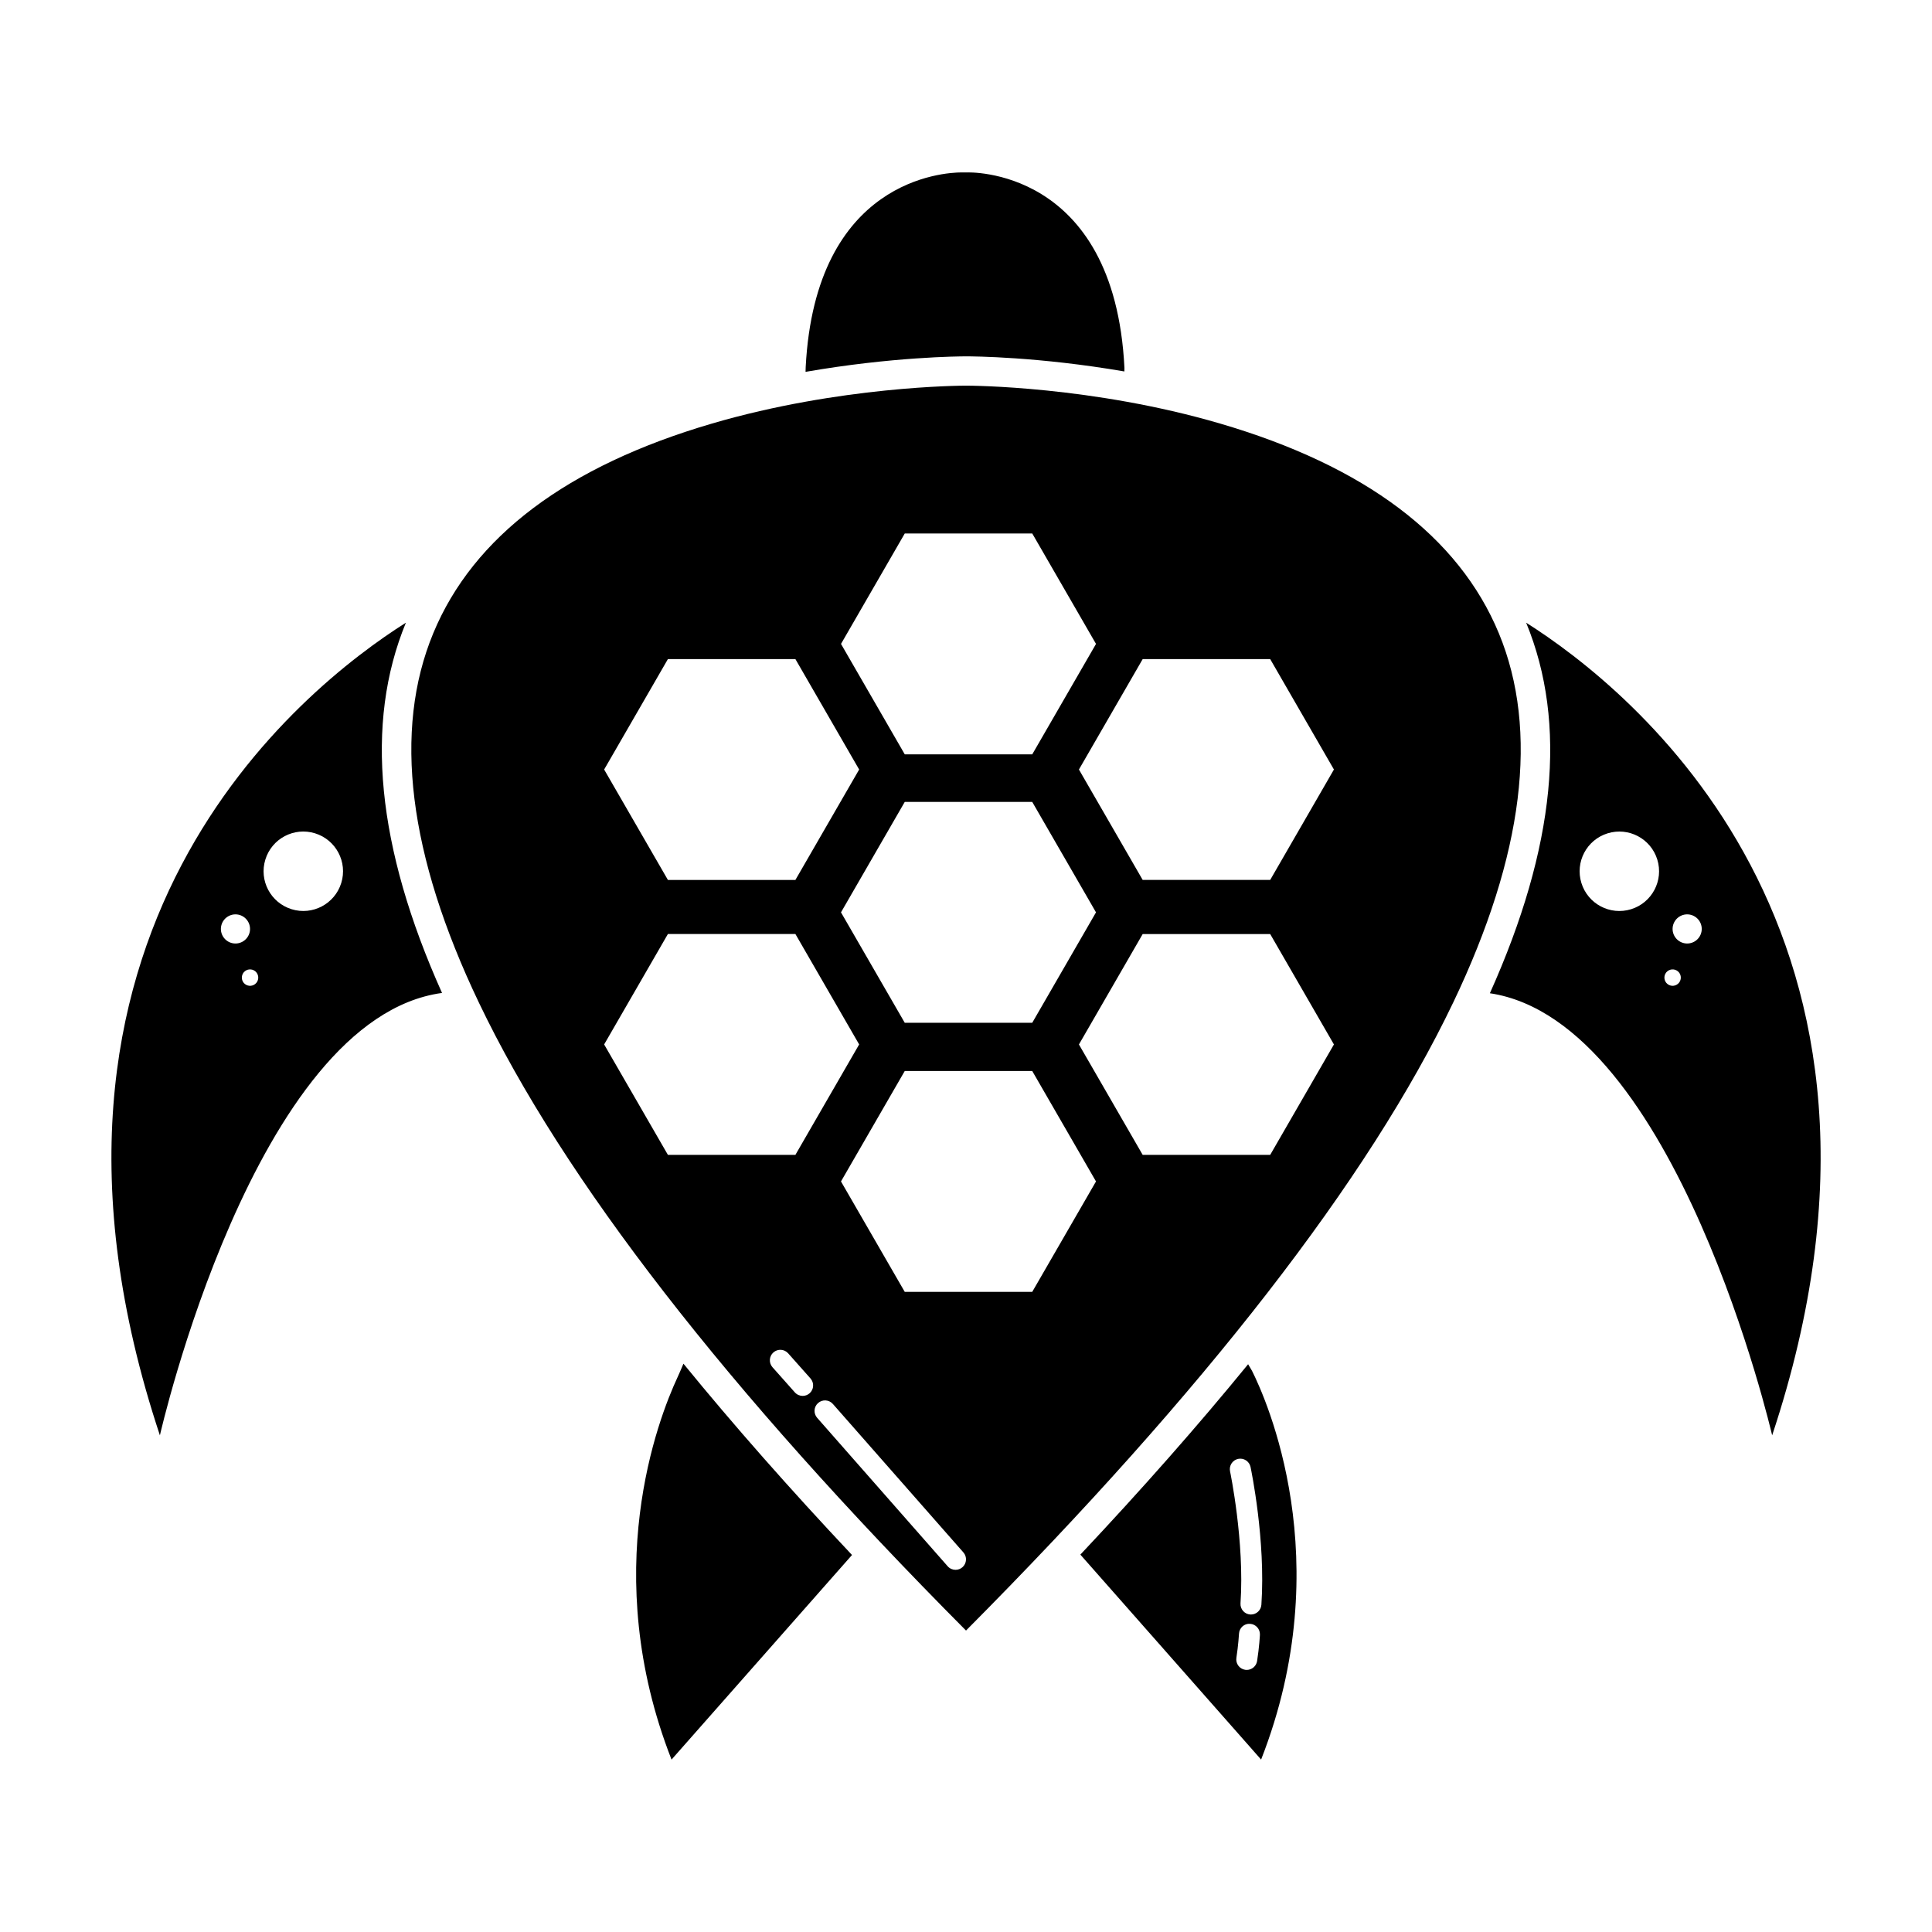 <?xml version="1.0" encoding="UTF-8"?>
<!-- Uploaded to: SVG Repo, www.svgrepo.com, Generator: SVG Repo Mixer Tools -->
<svg fill="#000000" width="800px" height="800px" version="1.1" viewBox="144 144 512 512" xmlns="http://www.w3.org/2000/svg">
 <path d="m325.12 505.39c13.254 16.238 28.137 33.137 44.672 50.699l-47.828 54.219c-19.398-49.508-3.527-90.312 1.559-101.25 0.395-0.844 1.023-2.312 1.598-3.672zm116.85-262.95c0.02-0.414 0.031-0.75 0.02-0.938-2.672-53.574-41.785-51.805-41.785-51.805l-1.125-0.004h-0.273-0.016c-4.527 0.016-38.656 1.793-41.273 51.535-0.016 0.273-0.031 0.73-0.039 1.316 22.887-3.984 40.668-4.106 42.523-4.106 1.84-0.008 19.344 0.105 41.969 4zm171.67 281.94s-25.387-109.77-74.805-117.16c17.367-38.676 20.609-71.48 9.613-98.199 27.336 17.289 109.45 82.086 65.191 215.36zm-30.438-152.59c-1.719-5.559-7.613-8.664-13.164-6.949-5.559 1.719-8.664 7.613-6.949 13.164 1.719 5.559 7.613 8.664 13.164 6.949 5.551-1.715 8.664-7.609 6.949-13.164zm6.137 30.645c-0.352-1.148-1.57-1.789-2.719-1.438-1.148 0.352-1.789 1.57-1.438 2.719 0.352 1.148 1.57 1.789 2.719 1.438 1.148-0.359 1.789-1.57 1.438-2.719zm5.469-13.395c-0.629-2.035-2.793-3.18-4.828-2.551-2.035 0.629-3.18 2.793-2.551 4.828s2.793 3.18 4.828 2.551c2.039-0.629 3.18-2.793 2.551-4.828zm-65.711 20.672c-22.344 46.754-65.766 102.73-129.09 166.4-63.324-63.672-106.75-119.64-129.09-166.4-18.715-39.16-22.789-72.094-12.102-97.887 10.617-25.633 35.477-44.336 73.895-55.586 33.875-9.922 65.953-10.035 67.305-10.035 1.352 0 33.43 0.117 67.301 10.035 38.414 11.25 63.277 29.953 73.895 55.586 10.676 25.797 6.606 58.727-12.109 97.887zm-162.22-95.066 16.895 29.262h33.789l16.895-29.262-16.895-29.262h-33.789zm50.68 41.875h-33.789l-16.895 29.262 16.895 29.262h33.789l16.895-29.262zm-113.45-8.59 16.895 29.262h33.789l16.895-29.262-16.895-29.262h-33.789zm16.895 102.12h33.789l16.895-29.262-16.895-29.262h-33.789l-16.895 29.262zm37.789 59.254-5.918-6.66c-1.02-1.145-2.769-1.25-3.918-0.23-1.145 1.02-1.25 2.769-0.23 3.918l5.918 6.66c0.551 0.613 1.309 0.934 2.074 0.934 0.656 0 1.316-0.23 1.844-0.699 1.145-1.02 1.25-2.773 0.23-3.922zm40.523 46.105-34.59-39.344c-1.012-1.152-2.766-1.266-3.918-0.25-1.152 1.012-1.266 2.766-0.25 3.918l34.59 39.344c0.551 0.625 1.316 0.941 2.086 0.941 0.648 0 1.305-0.227 1.832-0.691 1.145-1.012 1.262-2.766 0.25-3.918zm35.137-98.316-16.895-29.262h-33.789l-16.895 29.262 16.895 29.262h33.789zm63.055-36.305-16.891-29.258h-33.789l-16.895 29.262 16.895 29.262 33.789-0.004zm0-72.859-16.891-29.262h-33.789l-16.895 29.262 16.895 29.262h33.789zm-236.36 59.211c-49.723 6.75-74.77 117.24-74.77 117.24-44.254-133.27 37.848-198.07 65.191-215.36-10.996 26.695-7.762 59.48 9.578 98.125zm-51.055-15.824c0.629-2.035-0.516-4.195-2.551-4.828-2.035-0.629-4.195 0.516-4.828 2.551-0.629 2.035 0.516 4.195 2.551 4.828 2.039 0.629 4.199-0.516 4.828-2.551zm0.816 9.68c-1.148-0.352-2.367 0.289-2.719 1.438-0.352 1.148 0.289 2.367 1.438 2.719 1.148 0.352 2.367-0.289 2.719-1.438 0.355-1.148-0.289-2.367-1.438-2.719zm16.582-36.16c-5.559-1.719-11.453 1.395-13.164 6.949-1.719 5.559 1.395 11.445 6.949 13.164 5.551 1.719 11.445-1.395 13.164-6.949 1.719-5.551-1.395-11.445-6.949-13.164zm202.82 191.15c16.445-17.473 31.258-34.289 44.457-50.453 0.48 0.789 0.891 1.48 1.02 1.727 3.656 7.269 23.129 50.195 2.422 103.04zm47.582 21.262c0.082-1.531-1.094-2.836-2.625-2.918-1.543-0.117-2.84 1.094-2.918 2.625 0 0.031-0.168 2.996-0.691 6.387-0.23 1.516 0.805 2.934 2.316 3.168 0.145 0.02 0.289 0.031 0.43 0.031 1.344 0 2.527-0.984 2.742-2.352 0.574-3.68 0.742-6.812 0.746-6.941zm-7.914-43.332c0.039 0.188 3.879 18.672 2.769 34.984-0.105 1.531 1.055 2.856 2.578 2.957 0.066 0.004 0.125 0.004 0.191 0.004 1.445 0 2.664-1.125 2.766-2.59 1.164-17.098-2.711-35.719-2.875-36.508-0.316-1.5-1.793-2.457-3.289-2.144-1.496 0.324-2.453 1.793-2.141 3.297z"/>
</svg>
